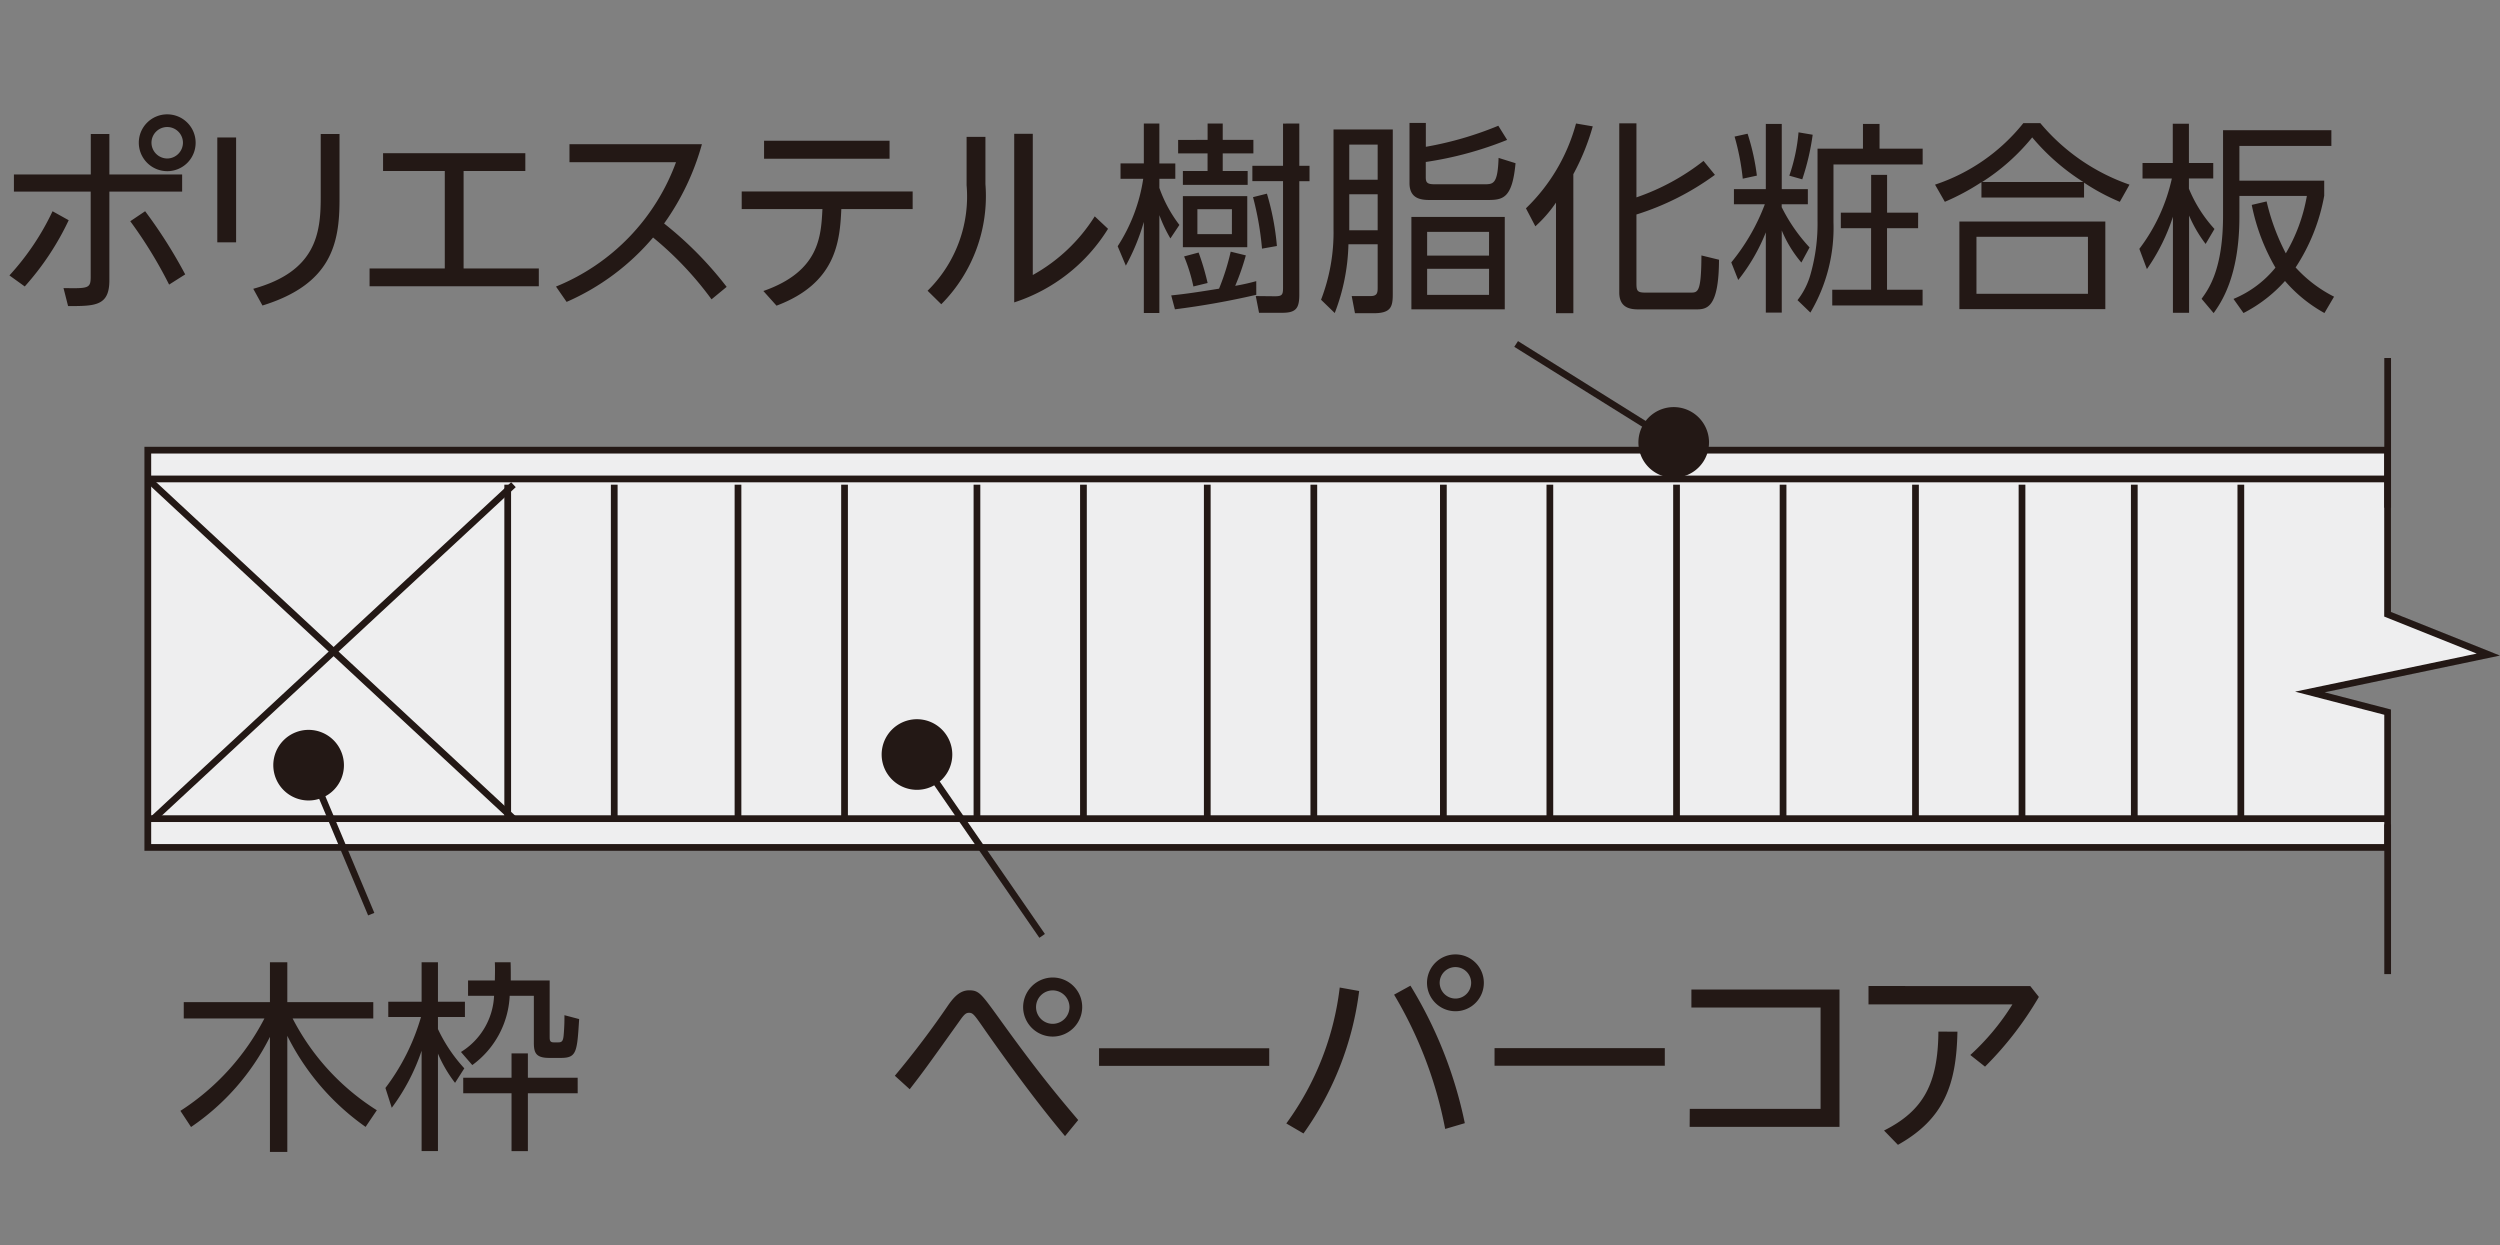 <svg xmlns="http://www.w3.org/2000/svg" width="134.541" height="67" viewBox="0 0 134.541 67"><rect x="0" y="0" width="134.541" height="67" fill="#808080" stroke="none"/><g transform="translate(-5 -930)"><g transform="translate(-141.131 -156.69)"><path d="M9.218-9.768A1.526,1.526,0,0,0,7.689-8.239,1.533,1.533,0,0,0,9.218-6.71a1.526,1.526,0,0,0,1.529-1.529A1.526,1.526,0,0,0,9.218-9.768Zm0,.682a.847.847,0,0,1,.847.847.855.855,0,0,1-.847.847.855.855,0,0,1-.847-.847A.847.847,0,0,1,9.218-9.086ZM6.105-6.534V-8.712h-1v2.178H.968v.924H5.1v4.576c0,.638-.121.638-1.463.616L3.883.55c1.452,0,2.222,0,2.222-1.386V-5.61h3.916v-.924Zm4.081,5.379a26.05,26.05,0,0,0-2.156-3.4l-.8.539a23.692,23.692,0,0,1,2.09,3.41ZM1.551-.506A14.764,14.764,0,0,0,3.916-4.07l-.869-.484A13.794,13.794,0,0,1,.726-1.1ZM11.913-8.525v5.643h1.012V-8.525Zm5.566-.187V-5.28c0,1.947-.275,3.971-3.63,4.9l.495.9c3.707-1.144,4.147-3.333,4.147-5.7V-8.712Zm7.689,1.991H28.49v-.957H20.834v.957h3.322v5.247H20.108v.957h9.108v-.957H25.168ZM39.325-.484a19.509,19.509,0,0,0-3.366-3.41,13.53,13.53,0,0,0,2.035-4.268H30.866v.968H36.6A11.47,11.47,0,0,1,30.14-.5l.572.825a12.812,12.812,0,0,0,4.653-3.465A18.067,18.067,0,0,1,38.511.187ZM42.009.528c3.19-1.2,3.41-3.421,3.487-5.2h3.839v-.946h-9.2v.946h4.345c-.077,1.463-.154,3.355-3.179,4.411Zm-.671-8.877v.968h6.754v-.968Zm10.9-.209v2.607a7.108,7.108,0,0,1-2.1,5.676l.737.726a8.248,8.248,0,0,0,2.376-6.468V-8.558ZM54.8-8.723V.352a9.311,9.311,0,0,0,5.049-3.96l-.715-.671A9.209,9.209,0,0,1,55.8-1.122v-7.6Zm8.822.33v.726h1.584v.946H63.877v.748h3.487v-.748H66.022v-.946h1.65v-.726h-1.65v-.88h-.814v.88Zm2.893,5.071H64.658V-4.664h1.859ZM63.69-3.817a7.229,7.229,0,0,1-1.078-1.991V-6.3h.858v-.825h-.858V-9.273h-.836v2.145H60.522V-6.3h1.221a9.152,9.152,0,0,1-1.375,3.63l.44,1.045a11.526,11.526,0,0,0,.968-2.354v4.9h.836V-4.345a7.621,7.621,0,0,0,.594,1.254Zm.187-1.551v2.75h3.465v-2.75ZM67.826-.792a11.537,11.537,0,0,1-1.133.253,12.989,12.989,0,0,0,.572-1.639l-.814-.2a12.658,12.658,0,0,1-.627,1.991c-1.617.264-2.068.308-2.574.363l.2.748a43.293,43.293,0,0,0,4.378-.781Zm-2.618.1a13.322,13.322,0,0,0-.484-1.639l-.781.209a9.157,9.157,0,0,1,.5,1.617Zm3.729-1.991A13.864,13.864,0,0,0,68.4-5.5l-.748.187a16.5,16.5,0,0,1,.484,2.772Zm.33-6.589V-7h-1.65v.825h1.65V-.418c0,.363-.055.44-.44.44L67.8.011l.176.9h1.254c.759,0,.913-.264.913-.99V-6.171h.55V-7h-.55V-9.273Zm5.907.319h-3.19v5.346A10.074,10.074,0,0,1,71.313.209l.737.715a10.926,10.926,0,0,0,.737-3.7H74.36V-.418c0,.275-.044.429-.385.429H72.963l.176.924h1c.924,0,1.034-.33,1.034-1.023ZM74.36-6.248H72.831V-8.14H74.36Zm0,2.717H72.831V-5.467H74.36ZM81.2-4.246H76.175V.726H81.2Zm-.847,2.079H77.022V-3.443h3.333Zm0,2.112H77.022v-1.4h3.333Zm.5-9.1a18.531,18.531,0,0,1-3.9,1.133V-9.306h-.88v3.234c0,.836.594.913,1.1.913h3.1c.836,0,1.331-.088,1.507-1.98l-.913-.286c-.044,1.353-.264,1.419-.715,1.419H77.4c-.385,0-.451-.11-.451-.374v-.825a19.149,19.149,0,0,0,4.378-1.188Zm4.037,2.607a12.447,12.447,0,0,0,1.045-2.574l-.9-.154a9.927,9.927,0,0,1-2.695,4.565l.506.968a7.015,7.015,0,0,0,1.111-1.276V.935h.935Zm7.007-.715A12.3,12.3,0,0,1,88.286-5.3V-9.284h-.924v9.1c0,.858.627.913,1.056.913h3.036c.583,0,1.265,0,1.276-2.673l-.946-.231c-.011,2-.187,2-.594,2H88.77c-.429,0-.484-.088-.484-.484V-4.378A14.467,14.467,0,0,0,92.51-6.512Zm3.3,2.332A11.056,11.056,0,0,1,93.39-1.8l.374.946a10.018,10.018,0,0,0,1.485-2.563V.9h.858V-3.52a6.461,6.461,0,0,0,1.056,1.727l.44-.814a9.12,9.12,0,0,1-1.5-2.167v-.154h1.408v-.814H96.107V-9.251h-.858v3.509H93.533v.814Zm-.429-1.54a12.039,12.039,0,0,0-.5-2.255l-.7.154a13.026,13.026,0,0,1,.44,2.266Zm2.442.2a13.051,13.051,0,0,0,.561-2.4L97.009-8.8a9.661,9.661,0,0,1-.495,2.332Zm6.237,1.793h-1.672V-6.512h-.858v2.035H99.286v.836h1.628V-.33h-2.09V.517h4.862V-.33h-1.914V-3.641h1.672Zm-2.97-4.774V-7.92H98.032v3.883a9.944,9.944,0,0,1-.363,2.827A4.017,4.017,0,0,1,96.954.231L97.647.9A8.959,8.959,0,0,0,98.89-3.971v-3.1h4.8V-7.92h-2.321V-9.251Zm14.344,3.267a10.912,10.912,0,0,1-4.8-3.311h-.913a10.182,10.182,0,0,1-4.752,3.311l.528.924a12.571,12.571,0,0,0,1.969-1.056v.825h5.522v-.8A11.382,11.382,0,0,0,114.3-5.06Zm-7.931-.143a11.275,11.275,0,0,0,2.695-2.4,11.824,11.824,0,0,0,2.75,2.4ZM105.666-4V.715h7.854V-4ZM112.585-.11h-6V-3.179h6Zm8.151-5.269h3.63a9.17,9.17,0,0,1-1.133,3.091A11.761,11.761,0,0,1,122.2-5.082l-.8.187a10.915,10.915,0,0,0,1.276,3.377A5.732,5.732,0,0,1,120.417.165l.539.759A7.682,7.682,0,0,0,123.189-.8,7.727,7.727,0,0,0,125.312.924l.517-.88a7.136,7.136,0,0,1-2.068-1.573A10.362,10.362,0,0,0,125.3-5.39V-6.2h-4.565v-1.87h4.95v-.847h-5.83v4.609c0,2.871-.77,3.938-1.155,4.466l.649.77c.374-.528,1.386-1.936,1.386-5.17ZM119.394-3.6a7.326,7.326,0,0,1-1.375-2.167v-.55h1.309V-7.15h-1.309V-9.262h-.869V-7.15h-1.628v.836H117.1a9.685,9.685,0,0,1-1.749,3.784l.407,1.089a10.565,10.565,0,0,0,1.4-2.816V.913h.869V-4.323a7.176,7.176,0,0,0,.891,1.529Z" transform="translate(145.912 1102.612)" fill="#231815"/><path d="M9.031-8.47a1.6,1.6,0,0,0-1.595,1.6A1.594,1.594,0,0,0,9.031-5.291a1.592,1.592,0,0,0,1.584-1.584A1.587,1.587,0,0,0,9.031-8.47Zm0,.693a.906.906,0,0,1,.9.9.906.906,0,0,1-.9.9.9.9,0,0,1-.9-.9A.9.9,0,0,1,9.031-7.777ZM10.4-.8C9.317-2.079,8.239-3.355,6.138-6.281c-.957-1.32-1.078-1.5-1.606-1.5-.473,0-.792.33-1.1.759a48.12,48.12,0,0,1-2.9,3.839l.8.726c.726-.935.924-1.21,2.706-3.707.231-.33.33-.407.484-.407.22,0,.286.1.88.957C7.755-2.255,9.1-.649,9.691.066Zm1.122-3.861v.946H20.68v-.946ZM30.7-9.713a1.533,1.533,0,0,0-1.529,1.529A1.533,1.533,0,0,0,30.7-6.655,1.526,1.526,0,0,0,32.23-8.184,1.526,1.526,0,0,0,30.7-9.713Zm0,.682a.847.847,0,0,1,.847.847.847.847,0,0,1-.847.847.855.855,0,0,1-.847-.847A.847.847,0,0,1,30.7-9.031Zm-6.226,1.1A15.478,15.478,0,0,1,21.6-.616l.924.539A16.765,16.765,0,0,0,25.52-7.744Zm6.732,7.3a23.037,23.037,0,0,0-2.926-7.4l-.88.484a22.227,22.227,0,0,1,2.75,7.227Zm1.6-4.037v.946h9.163v-.946Zm10.5,4.235H51.37V-7.821H43.4v.968h6.952V-1.4h-7.04Zm9.625-7.579v.99h7.744A12.761,12.761,0,0,1,58.41-4.3l.792.627A18.271,18.271,0,0,0,62.1-7.425l-.462-.583Zm3.762,2.453c-.022,2.8-.8,4.257-2.926,5.324l.748.77C57-.858,57.662-2.7,57.717-5.555Z" transform="translate(193.756 1147.766)" fill="#231815"/><path d="M10.791-1.309A12.7,12.7,0,0,1,6.259-6.248H10.6v-.88H5.973V-9.273H5.038v2.145H.4v.88H4.741A13.027,13.027,0,0,1,.22-1.276l.572.869A12.72,12.72,0,0,0,5.038-5.258V.935h.935V-5.313a13.145,13.145,0,0,0,4.213,4.9ZM15.928-3.74a4.887,4.887,0,0,0,2.013-3.729h1.3V-4.95c0,.539.1.825.825.825H20.7c.847,0,.869-.319.979-2.09l-.792-.209a10.744,10.744,0,0,1-.044,1.1c-.033.308-.1.363-.3.363h-.22c-.209,0-.231-.088-.231-.308V-8.294H18c0-.484,0-.693-.011-.979h-.847c.011.264.011.484,0,.979H15.7v.825h1.4a3.746,3.746,0,0,1-1.782,3.025Zm-.429.176A8.359,8.359,0,0,1,14.08-5.676v-.649h1.452V-7.15H14.08V-9.273H13.2V-7.15H11.407v.825h1.76a11.628,11.628,0,0,1-1.914,3.817l.341,1.067A11,11,0,0,0,13.2-4.51v5.4h.88V-4.356A7.181,7.181,0,0,0,15-2.783Zm6.1.506H18.92V-4.367h-.88v1.309h-2.6v.836h2.6V.891h.88V-2.222H21.6Z" transform="translate(155.62 1147.748)" fill="#231815"/><path d="M641.522,691.98H520.983V670.6H641.522v8.831l5.423,2.17-9.606,2.013,4.183,1.085Z" transform="translate(-366.897 440.316)" fill="#eeeeef"/><path d="M641.7,692.161H520.8V670.418H641.7v8.89l5.866,2.347-9.435,1.977,3.569.926ZM521.164,691.8H641.341v-6.96l-4.8-1.244,9.776-2.048-4.98-1.993V670.78H521.164Z" transform="translate(-366.897 440.316)" fill="#231815"/><path d="M120.539.181H0V-.181H120.539Z" transform="translate(154.085 1112.465)" fill="#231815"/><path d="M120.539.181H0V-.181H120.539Z" transform="translate(154.085 1130.747)" fill="#231815"/><path d="M.181,8.057H-.181V0H.181Z" transform="translate(274.626 1105.957)" fill="#231815"/><path d="M.181,8.057H-.181V0H.181Z" transform="translate(274.626 1131.056)" fill="#231815"/><path d="M.123,18.106l-.247-.266L19.243-.133l.247.266Z" transform="translate(154.396 1112.774)" fill="#231815"/><path d="M19.553,18.414-.123.133.123-.133,19.8,18.148Z" transform="translate(154.086 1112.466)" fill="#231815"/><path d="M.181,17.973H-.181V0H.181Z" transform="translate(173.454 1112.774)" fill="#231815"/><path d="M.181,17.973H-.181V0H.181Z" transform="translate(179.187 1112.774)" fill="#231815"/><path d="M.181,17.973H-.181V0H.181Z" transform="translate(185.847 1112.774)" fill="#231815"/><path d="M.181,17.973H-.181V0H.181Z" transform="translate(191.581 1112.774)" fill="#231815"/><path d="M.181,17.973H-.181V0H.181Z" transform="translate(198.707 1112.774)" fill="#231815"/><path d="M.181,17.973H-.181V0H.181Z" transform="translate(204.438 1112.774)" fill="#231815"/><path d="M.181,17.973H-.181V0H.181Z" transform="translate(211.102 1112.774)" fill="#231815"/><path d="M.181,17.973H-.181V0H.181Z" transform="translate(216.836 1112.774)" fill="#231815"/><path d="M.181,17.973H-.181V0H.181Z" transform="translate(223.808 1112.774)" fill="#231815"/><path d="M.181,17.973H-.181V0H.181Z" transform="translate(229.539 1112.774)" fill="#231815"/><path d="M.181,17.973H-.181V0H.181Z" transform="translate(236.356 1112.774)" fill="#231815"/><path d="M.181,17.973H-.181V0H.181Z" transform="translate(242.089 1112.774)" fill="#231815"/><path d="M.181,17.973H-.181V0H.181Z" transform="translate(249.216 1112.774)" fill="#231815"/><path d="M.181,17.973H-.181V0H.181Z" transform="translate(254.948 1112.774)" fill="#231815"/><path d="M.181,17.973H-.181V0H.181Z" transform="translate(260.991 1112.774)" fill="#231815"/><path d="M.181,17.973H-.181V0H.181Z" transform="translate(266.725 1112.774)" fill="#231815"/><path d="M3.233,8.167-.167.07.167-.07l3.4,8.1Z" transform="translate(162.709 1127.788)" fill="#231815"/><path d="M529.493,682.6a1.9,1.9,0,1,0-1.014,2.48,1.894,1.894,0,0,0,1.014-2.48" transform="translate(-365 444.539)" fill="#231815"/><path d="M8.461,5.5-.1.154.1-.154,8.653,5.195Z" transform="translate(227.724 1105.201)" fill="#231815"/><path d="M579.6,672.438a1.9,1.9,0,1,0-.6-2.611,1.9,1.9,0,0,0,.6,2.611" transform="translate(-344.409 439.668)" fill="#231815"/><path d="M6.635,9.94-.149.1.149-.1,6.933,9.734Z" transform="translate(195.431 1127.219)" fill="#231815"/><path d="M552.868,681.844a1.9,1.9,0,1,0-.484,2.636,1.895,1.895,0,0,0,.484-2.636" transform="translate(-355.823 444.377)" fill="#231815"/></g><rect width="134" height="67" transform="translate(5 930)" fill="none"/></g></svg>